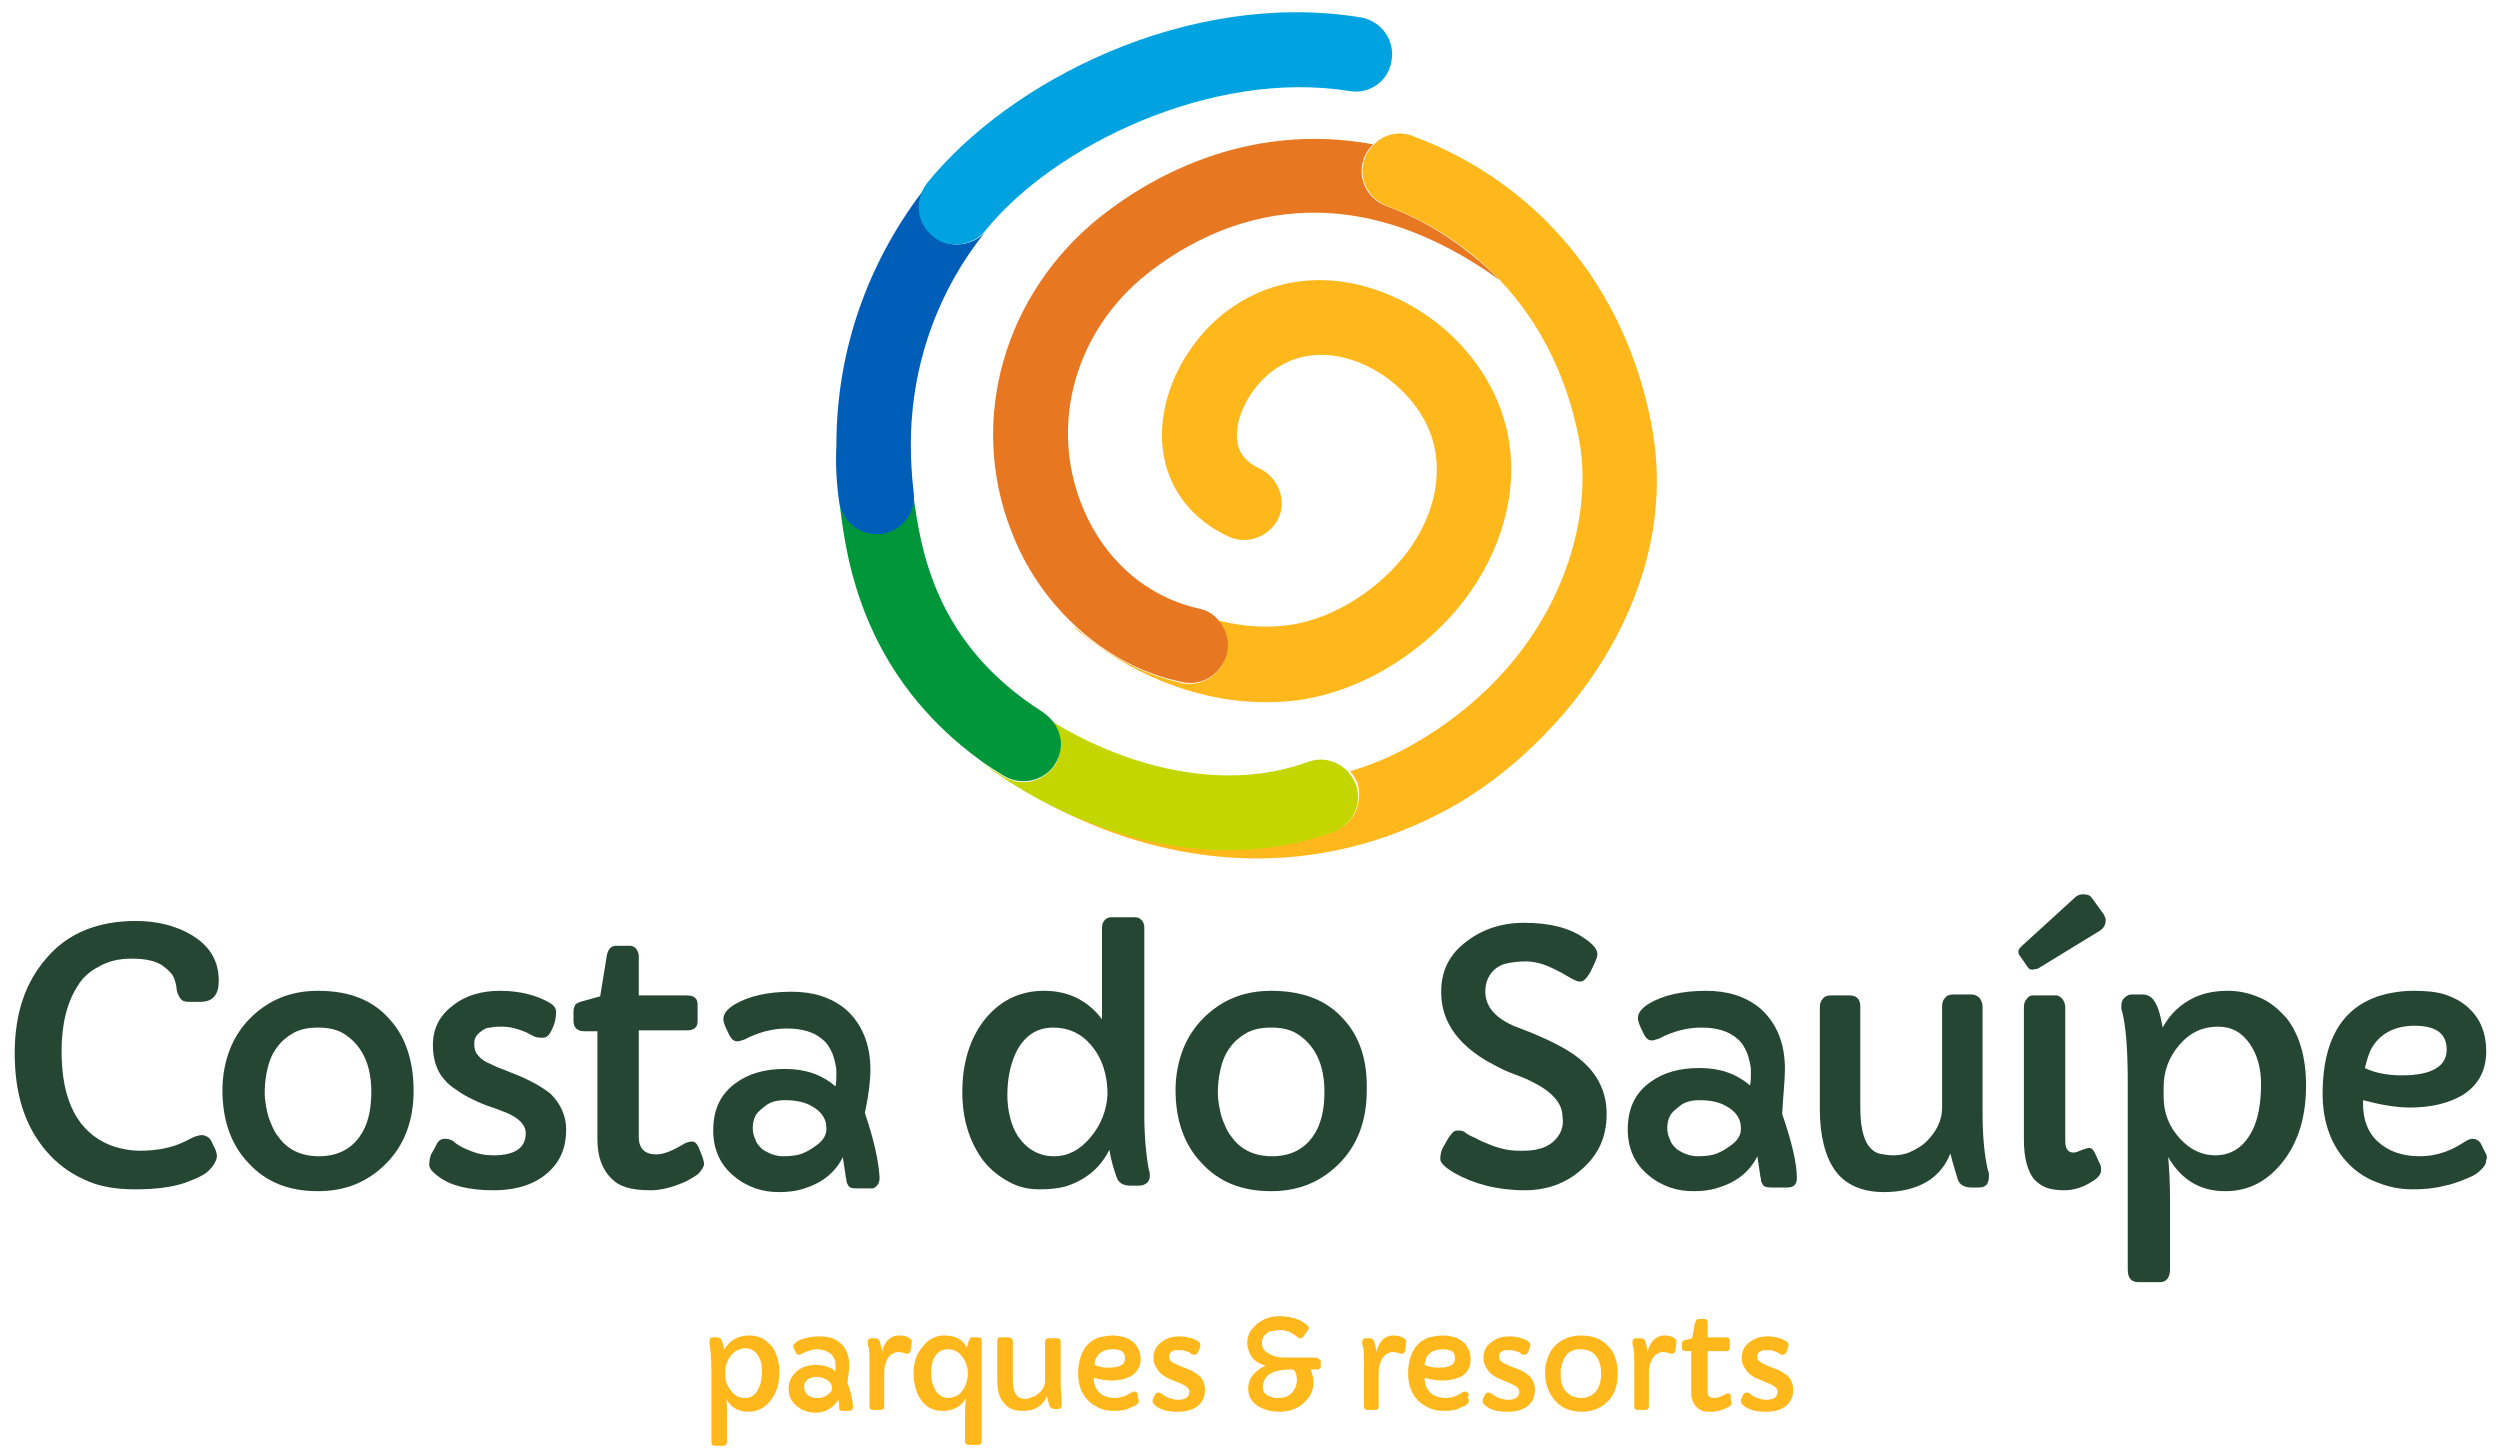 <?xml version="1.0" encoding="utf-8"?>
<!-- Generator: Adobe Illustrator 22.1.0, SVG Export Plug-In . SVG Version: 6.00 Build 0)  -->
<svg version="1.1" id="Camada_1" xmlns="http://www.w3.org/2000/svg" xmlns:xlink="http://www.w3.org/1999/xlink" x="0px" y="0px"
	 viewBox="0 0 272 158" style="enable-background:new 0 0 272 158;" xml:space="preserve">
<style type="text/css">
	.st0{fill:#FFB81C;}
	.st1{fill:#254632;}
	.st2{fill:#E87722;}
	.st3{fill:#C4D600;}
	.st4{fill:#009639;}
	.st5{fill:#005EB8;}
	.st6{fill:#00A3E0;}
</style>
<title>Group 75</title>
<desc>Created with Sketch.</desc>
<path class="st0" d="M82.9,145.6c-0.4-0.2-0.9-0.3-1.4-0.3s-1,0.1-1.4,0.3c-0.6,0.3-1,0.7-1.3,1.2c-0.1-0.4-0.2-0.8-0.3-1
	c-0.1-0.2-0.3-0.3-0.5-0.3h-0.4c-0.1,0-0.2,0-0.3,0.1c-0.1,0.1-0.1,0.2-0.1,0.3s0,0.2,0,0.3c0.1,0.6,0.2,1.6,0.2,2.9v7.7
	c0,0.4,0.1,0.5,0.4,0.5h0.9c0.3,0,0.4-0.2,0.4-0.5v-2.9c0-0.7,0-1.3-0.1-1.7c0.5,0.9,1.3,1.4,2.4,1.4c1,0,1.8-0.4,2.5-1.3
	c0.6-0.8,0.9-1.8,0.9-3c0-1.1-0.3-2.1-0.8-2.8C83.6,146.1,83.3,145.8,82.9,145.6 M82.5,151.1c-0.3,0.7-0.8,1-1.5,1
	c-0.5,0-1-0.2-1.4-0.7s-0.7-1.1-0.7-1.7v-0.4c0-0.7,0.2-1.2,0.6-1.8c0.4-0.5,1-0.8,1.6-0.8c0.5,0,1,0.2,1.3,0.7
	c0.3,0.4,0.5,1,0.5,1.6C82.9,150,82.8,150.6,82.5,151.1"/>
<path class="st0" d="M92.4,148.6c0-1.1-0.3-1.9-1-2.5c-0.6-0.5-1.3-0.7-2.2-0.7c-1,0-1.8,0.2-2.4,0.5c-0.3,0.2-0.5,0.4-0.5,0.6
	c0,0.1,0.1,0.3,0.2,0.5s0.2,0.4,0.4,0.4c0.1,0,0.2,0,0.3-0.1c0.6-0.3,1.2-0.5,1.7-0.5c0.6,0,1.1,0.2,1.5,0.5
	c0.2,0.2,0.3,0.4,0.4,0.6c0.1,0.2,0.1,0.5,0.1,0.7s0,0.4,0,0.6c-0.6-0.5-1.3-0.7-2.1-0.7c-0.8,0-1.5,0.2-2,0.6c-0.6,0.5-1,1.1-1,2
	c0,0.8,0.3,1.4,0.9,1.9c0.3,0.2,0.5,0.4,0.9,0.5c0.3,0.1,0.7,0.2,1,0.2s0.6,0,0.9-0.1c0.8-0.2,1.3-0.7,1.7-1.3
	c0.1,0.3,0.1,0.5,0.1,0.7c0,0.1,0,0.2,0,0.2c0,0.1,0,0.1,0.1,0.2c0,0.1,0.1,0.1,0.3,0.1h0.7c0.2,0,0.4-0.1,0.4-0.4
	c0-0.7-0.2-1.5-0.6-2.7C92.3,149.6,92.4,149,92.4,148.6 M90.1,151.7c-0.1,0.1-0.3,0.2-0.5,0.3s-0.5,0.1-0.8,0.1s-0.6-0.1-0.9-0.3
	c-0.1-0.1-0.2-0.2-0.3-0.4c-0.1-0.1-0.1-0.3-0.1-0.5s0-0.4,0.1-0.5s0.2-0.3,0.4-0.4c0.2-0.1,0.5-0.2,0.8-0.2c0.4,0,0.8,0.1,1.1,0.3
	c0.4,0.2,0.6,0.5,0.6,0.8C90.6,151.2,90.4,151.5,90.1,151.7"/>
<path class="st0" d="M97.8,145.3c-0.5,0-0.9,0.2-1.2,0.5c-0.2,0.2-0.3,0.4-0.4,0.6c-0.1,0.2-0.2,0.4-0.2,0.6c0,0.2,0,0.2,0,0.2l0,0
	c-0.1-0.6-0.2-1-0.3-1.3c-0.1-0.2-0.3-0.3-0.5-0.3h-0.4c-0.3,0-0.4,0.2-0.4,0.5c0,0.1,0,0.2,0.1,0.5s0.1,0.8,0.1,1.6v4.8
	c0,0.1,0,0.2,0.1,0.3s0.2,0.1,0.3,0.1h0.8c0.1,0,0.2,0,0.3-0.1c0.1-0.1,0.1-0.2,0.1-0.3v-3.7c0-0.5,0.1-1,0.4-1.5
	c0.1-0.2,0.3-0.4,0.5-0.5s0.4-0.2,0.5-0.2c0.2,0,0.4,0,0.7,0.1c0.1,0,0.3,0.1,0.4,0.1c0.2,0,0.3-0.1,0.4-0.4l0.1-0.9
	c0-0.1,0-0.2-0.1-0.3C98.7,145.4,98.4,145.3,97.8,145.3"/>
<path class="st0" d="M106.4,145.5H106c-0.1,0-0.2,0-0.3,0c-0.1,0-0.1,0.1-0.2,0.2l-0.1,0.2l-0.2,0.7c-0.3-0.5-0.6-0.8-1-1
	s-0.9-0.3-1.5-0.3c-0.9,0-1.7,0.4-2.3,1.2c-0.7,0.8-1,1.7-1,2.9s0.3,2.2,0.8,2.9c0.3,0.4,0.6,0.7,1,0.9s0.8,0.3,1.2,0.3
	c0.4,0,0.7,0,1-0.1c0.8-0.2,1.3-0.6,1.7-1.3c-0.1,0.8-0.1,1.4-0.1,1.8v2.9c0,0.1,0,0.2,0.1,0.3s0.2,0.1,0.3,0.1h1
	c0.1,0,0.2,0,0.3-0.1c0.1-0.1,0.1-0.2,0.1-0.3V146C106.9,145.7,106.7,145.5,106.4,145.5 M104.7,151.3c-0.2,0.3-0.4,0.5-0.7,0.6
	c-0.3,0.1-0.5,0.2-0.8,0.2c-0.6,0-1.1-0.3-1.4-0.8s-0.5-1.1-0.5-1.9c0-0.7,0.1-1.3,0.4-1.8s0.8-0.8,1.4-0.8s1.1,0.2,1.5,0.7
	s0.7,1.1,0.7,1.9C105.3,150.1,105.1,150.8,104.7,151.3"/>
<path class="st0" d="M115.4,150.3V146c0-0.1,0-0.2-0.1-0.3s-0.2-0.1-0.4-0.1h-0.7c-0.2,0-0.3,0-0.4,0.1s-0.1,0.2-0.1,0.3v4.2
	c0,0.5-0.2,1-0.7,1.4c-0.2,0.2-0.4,0.3-0.7,0.4c-0.2,0.1-0.5,0.2-0.7,0.2s-0.4,0-0.6-0.1c-0.5-0.2-0.8-0.8-0.8-1.9V146
	c0-0.3-0.2-0.5-0.5-0.5h-0.8c-0.1,0-0.3,0-0.3,0.1c-0.1,0.1-0.1,0.2-0.1,0.3v4.2c0,1.1,0.2,2,0.7,2.5c0.4,0.6,1.1,0.9,2,0.9
	c0.7,0,1.3-0.1,1.7-0.4c0.5-0.3,0.8-0.7,1-1.2c0.1,0.5,0.2,0.8,0.3,1.1c0.1,0.2,0.3,0.3,0.6,0.3h0.3c0.3,0,0.4-0.2,0.4-0.5
	c0-0.1,0-0.2,0-0.2C115.5,152.1,115.4,151.3,115.4,150.3"/>
<path class="st0" d="M123.8,151.7c-0.1-0.2-0.2-0.3-0.4-0.3c-0.1,0-0.2,0-0.3,0.1c-0.6,0.4-1.2,0.6-1.8,0.6c-0.7,0-1.3-0.2-1.7-0.6
	c-0.4-0.4-0.6-0.9-0.6-1.5v-0.1c0.7,0.2,1.4,0.3,1.9,0.3c0.9,0,1.6-0.2,2.2-0.5c0.6-0.4,1-1,1-1.8s-0.3-1.4-0.8-1.9
	c-0.3-0.2-0.6-0.4-0.9-0.5c-0.4-0.1-0.8-0.2-1.3-0.2s-1,0.1-1.5,0.2c-1.5,0.5-2.3,1.9-2.3,4c0,1.2,0.4,2.2,1.1,2.9
	c0.3,0.3,0.8,0.6,1.2,0.8c0.5,0.2,0.9,0.3,1.4,0.3s0.9,0,1.3-0.1c0.2,0,0.4-0.1,0.6-0.2c0.2-0.1,0.4-0.2,0.5-0.2
	c0.2-0.1,0.3-0.2,0.4-0.3s0.1-0.2,0.1-0.3s0-0.2-0.1-0.3L123.8,151.7z M119.3,147.7c0.3-0.6,0.9-0.9,1.8-0.9s1.3,0.3,1.3,1
	s-0.6,1-1.8,1c-0.6,0-1.1-0.1-1.5-0.3C119.1,148.2,119.1,148,119.3,147.7"/>
<path class="st0" d="M129.1,148.9l-0.8-0.3c-0.2-0.1-0.4-0.2-0.6-0.3s-0.3-0.2-0.4-0.3s-0.1-0.3-0.1-0.5s0.1-0.4,0.4-0.5
	c0.1-0.1,0.2-0.1,0.3-0.1s0.3,0,0.5,0s0.4,0,0.6,0.1c0.1,0,0.2,0.1,0.3,0.1s0.2,0.1,0.3,0.2c0.1,0.1,0.3,0.1,0.4,0.1
	c0.1,0,0.3-0.1,0.4-0.4c0.1-0.2,0.2-0.5,0.2-0.7c0-0.1-0.1-0.3-0.3-0.4c-0.5-0.3-1.2-0.5-2-0.5s-1.4,0.2-1.9,0.6
	c-0.6,0.4-0.9,1-0.9,1.7c0,0.6,0.2,1,0.5,1.4c0.1,0.2,0.3,0.3,0.5,0.5c0.2,0.1,0.4,0.3,0.7,0.4c0.2,0.1,0.5,0.2,0.7,0.3
	c0.3,0.1,0.5,0.2,0.7,0.3c0.5,0.2,0.8,0.5,0.8,0.8c0,0.6-0.4,0.9-1.3,0.9c-0.3,0-0.6-0.1-0.9-0.2c-0.3-0.1-0.5-0.2-0.7-0.4
	c-0.2-0.1-0.3-0.2-0.5-0.2c-0.1,0-0.3,0.1-0.3,0.2c-0.1,0.2-0.2,0.3-0.2,0.4c-0.1,0.1-0.1,0.3-0.1,0.4c0,0.1,0.1,0.3,0.4,0.5
	c0.5,0.4,1.3,0.6,2.3,0.6c1,0,1.7-0.2,2.3-0.7c0.5-0.5,0.7-1,0.7-1.7c0-0.6-0.2-1.1-0.6-1.5C130.1,149.4,129.7,149.1,129.1,148.9"/>
<path class="st0" d="M143,147.7h-3.3c-0.6,0-1.1-0.1-1.6-0.4c-0.6-0.3-0.8-0.7-0.8-1.2s0.2-0.8,0.6-1.1c0.2-0.1,0.3-0.2,0.6-0.2
	c0.2,0,0.5-0.1,0.8-0.1s0.6,0.1,1,0.2c0.2,0.1,0.3,0.2,0.5,0.3c0.1,0.1,0.3,0.2,0.4,0.3c0.1,0.1,0.2,0.1,0.3,0.1s0.3-0.1,0.4-0.3
	l0.4-0.6c0-0.1,0.1-0.1,0.1-0.2c0-0.1-0.1-0.3-0.3-0.4c-0.7-0.6-1.7-0.9-3-0.9c-0.9,0-1.6,0.3-2.3,0.8c-0.3,0.3-0.6,0.6-0.8,0.9
	c-0.2,0.4-0.3,0.8-0.3,1.2s0.1,0.7,0.2,1c0.3,0.8,0.9,1.2,1.8,1.5c-0.3,0.1-0.5,0.2-0.7,0.4c-0.8,0.5-1.2,1.2-1.2,2.1
	c0,0.8,0.4,1.5,1.1,1.9c0.7,0.4,1.4,0.6,2.3,0.6c1,0,1.9-0.3,2.6-0.9c0.3-0.3,0.6-0.6,0.8-1s0.3-0.8,0.3-1.3s-0.1-0.9-0.3-1.4h0.7
	c0.1,0,0.2,0,0.3-0.1s0.1-0.1,0.1-0.2V148C143.4,147.8,143.3,147.7,143,147.7 M140.5,151.6c-0.2,0.2-0.4,0.3-0.7,0.4
	c-0.3,0.1-0.6,0.1-0.9,0.1s-0.7-0.1-1-0.3c-0.2-0.1-0.3-0.2-0.4-0.4c-0.1-0.1-0.1-0.3-0.1-0.6c0-0.2,0.1-0.5,0.2-0.7
	c0.4-0.8,1.4-1.1,2.9-1.1h0.1h0.1l0.1,0.1c0.2,0.2,0.3,0.6,0.3,1C141.1,150.7,140.9,151.2,140.5,151.6"/>
<path class="st0" d="M151.6,145.3c-0.5,0-0.9,0.2-1.2,0.5c-0.2,0.2-0.3,0.4-0.4,0.6c-0.1,0.2-0.2,0.4-0.2,0.6c0,0.2,0,0.2,0,0.2l0,0
	c-0.1-0.6-0.2-1-0.3-1.3c-0.1-0.2-0.3-0.3-0.5-0.3h-0.4c-0.3,0-0.4,0.2-0.4,0.5c0,0.1,0,0.2,0.1,0.5s0.1,0.8,0.1,1.6v4.8
	c0,0.1,0,0.2,0.1,0.3s0.2,0.1,0.3,0.1h0.8c0.1,0,0.2,0,0.3-0.1s0.1-0.2,0.1-0.3v-3.7c0-0.5,0.1-1,0.4-1.5c0.1-0.2,0.3-0.4,0.5-0.5
	s0.4-0.2,0.5-0.2c0.2,0,0.4,0,0.7,0.1c0.1,0,0.3,0.1,0.4,0.1c0.2,0,0.3-0.1,0.4-0.4l0.1-0.9c0-0.1,0-0.2-0.1-0.3
	C152.5,145.4,152.1,145.3,151.6,145.3"/>
<path class="st0" d="M159.8,151.7c-0.1-0.2-0.2-0.3-0.4-0.3c-0.1,0-0.2,0-0.3,0.1c-0.6,0.4-1.2,0.6-1.8,0.6c-0.7,0-1.3-0.2-1.7-0.6
	c-0.4-0.4-0.6-0.9-0.6-1.5v-0.1c0.7,0.2,1.4,0.3,1.9,0.3c0.9,0,1.6-0.2,2.2-0.5c0.6-0.4,0.9-1,0.9-1.8s-0.3-1.4-0.8-1.9
	c-0.3-0.2-0.6-0.4-0.9-0.5c-0.4-0.1-0.8-0.2-1.3-0.2s-1,0.1-1.5,0.2c-1.5,0.5-2.3,1.9-2.3,4c0,1.2,0.4,2.2,1.1,2.9
	c0.3,0.3,0.8,0.6,1.2,0.8c0.5,0.2,0.9,0.3,1.4,0.3s0.9,0,1.3-0.1c0.2,0,0.4-0.1,0.6-0.2c0.2-0.1,0.4-0.2,0.5-0.2
	c0.2-0.1,0.3-0.2,0.4-0.3c0.1-0.1,0.1-0.2,0.1-0.3s0-0.2-0.1-0.3L159.8,151.7z M155.2,147.7c0.3-0.6,0.9-0.9,1.8-0.9
	c0.9,0,1.3,0.3,1.3,1s-0.6,1-1.8,1c-0.6,0-1.1-0.1-1.5-0.3C155,148.2,155.1,148,155.2,147.7"/>
<path class="st0" d="M165,148.9l-0.8-0.3c-0.2-0.1-0.4-0.2-0.6-0.3c-0.2-0.1-0.3-0.2-0.4-0.3c-0.1-0.1-0.1-0.3-0.1-0.5
	s0.1-0.4,0.4-0.5c0.1-0.1,0.2-0.1,0.3-0.1s0.3,0,0.5,0s0.4,0,0.6,0.1c0.1,0,0.2,0.1,0.3,0.1s0.2,0.1,0.3,0.2
	c0.1,0.1,0.3,0.1,0.4,0.1c0.1,0,0.3-0.1,0.4-0.4c0.1-0.2,0.2-0.5,0.2-0.7c0-0.1-0.1-0.3-0.3-0.4c-0.5-0.3-1.2-0.5-2-0.5
	s-1.4,0.2-1.9,0.6c-0.6,0.4-0.9,1-0.9,1.7c0,0.6,0.2,1,0.5,1.4c0.1,0.2,0.3,0.3,0.5,0.5c0.2,0.1,0.4,0.3,0.7,0.4
	c0.2,0.1,0.5,0.2,0.7,0.3c0.3,0.1,0.5,0.2,0.7,0.3c0.5,0.2,0.8,0.5,0.8,0.8c0,0.6-0.4,0.9-1.3,0.9c-0.3,0-0.6-0.1-0.9-0.2
	c-0.3-0.1-0.5-0.2-0.7-0.4c-0.2-0.1-0.3-0.2-0.5-0.2c-0.1,0-0.3,0.1-0.3,0.2c-0.1,0.2-0.2,0.3-0.2,0.4c-0.1,0.1-0.1,0.3-0.1,0.4
	c0,0.1,0.1,0.3,0.4,0.5c0.5,0.4,1.3,0.6,2.3,0.6s1.7-0.2,2.3-0.7c0.5-0.5,0.7-1,0.7-1.7c0-0.6-0.2-1.1-0.6-1.5
	C166,149.4,165.6,149.1,165,148.9"/>
<path class="st0" d="M172,145.3c-1.1,0-2.1,0.4-2.8,1.1c-0.4,0.4-0.6,0.8-0.8,1.3s-0.3,1.1-0.3,1.7c0,1.2,0.4,2.2,1.1,3
	c0.7,0.8,1.7,1.2,2.9,1.2c1.1,0,2.1-0.4,2.8-1.1c0.8-0.8,1.1-1.8,1.1-3c0-1.3-0.3-2.3-1-3C174.3,145.7,173.3,145.3,172,145.3
	 M173.7,151.3c-0.4,0.5-0.9,0.8-1.7,0.8c-0.7,0-1.3-0.3-1.7-0.8c-0.2-0.2-0.3-0.5-0.4-0.8c-0.1-0.3-0.1-0.6-0.1-1c0-0.3,0-0.7,0.1-1
	s0.2-0.6,0.4-0.9c0.2-0.3,0.4-0.5,0.7-0.6c0.3-0.2,0.6-0.2,1-0.2s0.7,0.1,1,0.2c0.8,0.4,1.2,1.3,1.2,2.4
	C174.2,150.3,174,150.9,173.7,151.3"/>
<path class="st0" d="M181.1,145.3c-0.5,0-0.9,0.2-1.2,0.5c-0.2,0.2-0.3,0.4-0.4,0.6c-0.1,0.2-0.2,0.4-0.2,0.6c0,0.2,0,0.2,0,0.2l0,0
	c-0.1-0.6-0.2-1-0.3-1.3c-0.1-0.2-0.3-0.3-0.5-0.3H178c-0.3,0-0.4,0.2-0.4,0.5c0,0.1,0,0.2,0.1,0.5s0.1,0.8,0.1,1.6v4.8
	c0,0.1,0,0.2,0.1,0.3s0.2,0.1,0.3,0.1h0.8c0.1,0,0.2,0,0.3-0.1s0.1-0.2,0.1-0.3v-3.7c0-0.5,0.1-1,0.4-1.5c0.1-0.2,0.3-0.4,0.5-0.5
	s0.4-0.2,0.5-0.2c0.2,0,0.4,0,0.7,0.1c0.1,0,0.3,0.1,0.4,0.1c0.2,0,0.3-0.1,0.4-0.4l0.1-0.9c0-0.1,0-0.2-0.1-0.3
	C182,145.4,181.6,145.3,181.1,145.3"/>
<path class="st0" d="M188.3,151.8c-0.1-0.2-0.2-0.2-0.3-0.2s-0.2,0-0.3,0.1c-0.5,0.3-0.9,0.4-1.2,0.4c-0.5,0-0.7-0.2-0.7-0.7V147h2
	c0.3,0,0.4-0.1,0.4-0.4v-0.7c0-0.3-0.1-0.4-0.4-0.4h-2v-1.6c0-0.1,0-0.2-0.1-0.3s-0.2-0.1-0.3-0.1h-0.6c-0.2,0-0.3,0.2-0.4,0.5
	l-0.3,1.6l-0.7,0.2c-0.2,0-0.3,0.1-0.3,0.1c-0.1,0.1-0.1,0.1-0.1,0.3v0.4c0,0.3,0.1,0.4,0.4,0.4h0.6v4.5c0,0.7,0.2,1.2,0.6,1.6
	c0.2,0.2,0.4,0.3,0.6,0.4c0.2,0.1,0.6,0.1,1,0.1s0.9-0.1,1.4-0.3c0.2-0.1,0.4-0.2,0.6-0.3c0.1-0.1,0.2-0.2,0.2-0.3s0-0.2-0.1-0.4
	L188.3,151.8z"/>
<path class="st0" d="M193.1,148.9l-0.8-0.3c-0.2-0.1-0.4-0.2-0.6-0.3c-0.2-0.1-0.3-0.2-0.4-0.3c-0.1-0.1-0.1-0.3-0.1-0.5
	s0.1-0.4,0.4-0.5c0.1-0.1,0.2-0.1,0.3-0.1s0.3,0,0.5,0s0.4,0,0.6,0.1c0.1,0,0.2,0.1,0.3,0.1s0.2,0.1,0.3,0.2
	c0.1,0.1,0.3,0.1,0.4,0.1c0.1,0,0.3-0.1,0.4-0.4c0.1-0.2,0.2-0.5,0.2-0.7c0-0.1-0.1-0.3-0.3-0.4c-0.5-0.3-1.2-0.5-2-0.5
	s-1.4,0.2-1.9,0.6c-0.6,0.4-0.9,1-0.9,1.7c0,0.6,0.2,1,0.5,1.4c0.1,0.2,0.3,0.3,0.5,0.5c0.2,0.1,0.4,0.3,0.7,0.4
	c0.2,0.1,0.5,0.2,0.7,0.3c0.3,0.1,0.5,0.2,0.7,0.3c0.5,0.2,0.8,0.5,0.8,0.8c0,0.6-0.4,0.9-1.3,0.9c-0.3,0-0.6-0.1-0.9-0.2
	c-0.3-0.1-0.5-0.2-0.7-0.4c-0.2-0.1-0.3-0.2-0.5-0.2c-0.1,0-0.3,0.1-0.3,0.2c-0.1,0.2-0.2,0.3-0.2,0.4c-0.1,0.1-0.1,0.3-0.1,0.4
	c0,0.1,0.1,0.3,0.4,0.5c0.5,0.4,1.3,0.6,2.3,0.6s1.7-0.2,2.3-0.7c0.5-0.5,0.7-1,0.7-1.7c0-0.6-0.2-1.1-0.6-1.5
	C194.1,149.4,193.7,149.1,193.1,148.9"/>
<path class="st1" d="M10.7,105.2c1-0.6,2.2-0.9,3.6-0.9s2.5,0.2,3.3,0.7c0.4,0.3,0.8,0.6,1.1,1c0.3,0.4,0.4,0.9,0.5,1.4
	c0,0.5,0.2,0.9,0.4,1.2c0.2,0.3,0.5,0.4,0.9,0.4h1.3c1.4,0,2-0.8,2-2.3c0-2.2-1-3.8-3-5c-1.7-1-3.8-1.5-6-1.5c-4.1,0-7.4,1.3-9.7,4
	c-2.3,2.6-3.5,6-3.5,10.4s1.1,7.9,3.4,10.6c1.1,1.3,2.5,2.4,4.1,3.1c1.6,0.8,3.5,1.1,5.6,1.1s3.9-0.2,5.4-0.7c0.8-0.3,1.6-0.6,2.2-1
	c0.3-0.2,0.6-0.5,0.9-0.9c0.2-0.3,0.4-0.7,0.4-1s-0.1-0.7-0.4-1.2c-0.2-0.5-0.4-0.8-0.6-0.9s-0.4-0.2-0.6-0.2
	c-0.3,0-0.6,0.1-0.9,0.2l-1,0.5c-1.4,0.7-3.1,1-4.9,1c-1,0-2.1-0.2-3.2-0.6c-3.5-1.4-5.3-4.8-5.3-10.2c0-3,0.6-5.4,1.8-7.2
	C8.9,106.5,9.7,105.7,10.7,105.2"/>
<path class="st1" d="M34.6,107.8c-3,0-5.4,1-7.4,3c-0.9,0.9-1.7,2.1-2.2,3.4s-0.8,2.8-0.8,4.4c0,3.2,0.9,5.9,2.8,7.9
	c1.9,2.1,4.4,3.1,7.6,3.1c3,0,5.4-1,7.4-3s3-4.7,3-7.9c0-3.3-0.9-6-2.7-7.9C40.5,108.8,38,107.8,34.6,107.8 M39.1,123.7
	c-1,1.4-2.5,2.1-4.4,2.1s-3.4-0.7-4.4-2.1c-0.5-0.6-0.8-1.4-1.1-2.2c-0.2-0.8-0.4-1.7-0.4-2.6s0.1-1.8,0.3-2.6
	c0.2-0.9,0.5-1.6,1-2.3c0.5-0.7,1.1-1.2,1.8-1.6s1.6-0.6,2.7-0.6s2,0.2,2.7,0.6c2,1.2,3.1,3.3,3.1,6.4
	C40.4,120.8,40,122.5,39.1,123.7"/>
<path class="st1" d="M56.6,117.1l-2-0.8c-0.6-0.2-1.1-0.5-1.6-0.7c-0.4-0.2-0.8-0.5-1-0.8c-0.3-0.3-0.4-0.7-0.4-1.3
	c0-0.6,0.3-1,0.9-1.4c0.3-0.2,0.5-0.3,0.9-0.3c0.3-0.1,0.7-0.1,1.3-0.1c0.5,0,1.1,0.1,1.7,0.3c0.3,0.1,0.6,0.2,0.8,0.3
	c0.3,0.1,0.5,0.3,0.8,0.4c0.3,0.2,0.7,0.2,1.1,0.2c0.4,0,0.7-0.3,1-1c0.3-0.6,0.4-1.2,0.4-1.8c0-0.4-0.2-0.7-0.7-1
	c-1.4-0.8-3.2-1.3-5.4-1.3c-2,0-3.7,0.5-5,1.5c-1.5,1.1-2.3,2.5-2.3,4.4c0,1.5,0.4,2.8,1.2,3.7c0.4,0.5,0.9,0.9,1.4,1.2
	c0.5,0.4,1.1,0.7,1.7,1c0.6,0.3,1.3,0.6,1.9,0.8c0.7,0.2,1.3,0.5,1.9,0.7c1.3,0.6,2,1.3,2,2.2c0,1.6-1.2,2.4-3.5,2.4
	c-0.8,0-1.5-0.1-2.3-0.4s-1.4-0.6-1.8-0.9c-0.4-0.4-0.8-0.5-1.2-0.5s-0.7,0.2-0.9,0.6s-0.4,0.8-0.6,1.1c-0.1,0.3-0.2,0.7-0.2,1.1
	s0.3,0.8,1,1.3c1.3,1,3.3,1.5,6,1.5c2.6,0,4.6-0.7,6-2c1.3-1.2,1.9-2.7,1.9-4.6c0-1.5-0.6-2.8-1.7-3.9
	C59.3,118.5,58.2,117.8,56.6,117.1"/>
<path class="st1" d="M76.6,126.7c0-0.3-0.1-0.6-0.2-0.9l-0.4-1c-0.2-0.4-0.4-0.6-0.7-0.6c-0.3,0-0.6,0.1-0.8,0.2
	c-1.3,0.8-2.3,1.2-3.1,1.2c-1.2,0-1.9-0.6-1.9-1.9v-11.6h5.2c0.8,0,1.2-0.3,1.2-1v-1.8c0-0.7-0.4-1-1.2-1h-5.2v-4.2
	c0-0.4-0.1-0.6-0.3-0.9c-0.2-0.2-0.4-0.3-0.7-0.3H67c-0.5,0-0.9,0.4-1,1.2l-0.7,4.3l-1.8,0.5c-0.4,0.1-0.7,0.2-0.9,0.4
	c-0.1,0.2-0.2,0.4-0.2,0.7v1.1c0,0.7,0.4,1.1,1.2,1.1H65V124c0,1.8,0.5,3.2,1.5,4.2c0.5,0.5,1,0.8,1.7,1s1.5,0.3,2.6,0.3
	s2.3-0.3,3.7-0.9c0.6-0.3,1.1-0.6,1.5-0.9C76.4,127.2,76.6,126.9,76.6,126.7"/>
<path class="st1" d="M95.7,128.1c-0.1-1.7-0.6-4.1-1.6-7c0.4-1.9,0.6-3.5,0.6-4.7c0-2.8-0.9-5-2.7-6.6c-1.6-1.3-3.5-1.9-5.9-1.9
	c-2.6,0-4.7,0.5-6.2,1.4c-0.8,0.5-1.2,1-1.2,1.6c0,0.3,0.2,0.8,0.5,1.4c0.3,0.7,0.6,1,1,1c0.2,0,0.5-0.1,0.8-0.2
	c1.5-0.8,3.1-1.2,4.6-1.2c1.7,0,3,0.4,3.9,1.2c0.5,0.4,0.8,0.9,1.1,1.6c0.2,0.6,0.4,1.3,0.4,1.9s0,1.2-0.1,1.6
	c-1.5-1.3-3.3-1.9-5.5-1.9s-3.9,0.5-5.3,1.5c-1.7,1.2-2.5,2.9-2.5,5.2c0,2.1,0.8,3.8,2.3,5c0.7,0.6,1.5,1,2.3,1.3
	c0.9,0.3,1.7,0.4,2.6,0.4s1.7-0.1,2.4-0.3c2.1-0.6,3.6-1.7,4.5-3.5c0.1,0.7,0.2,1.4,0.3,2c0,0.2,0.1,0.4,0.1,0.6
	c0,0.2,0.1,0.3,0.2,0.5s0.4,0.3,0.9,0.3H95C95.4,129.1,95.7,128.8,95.7,128.1 M88.7,124.7c-0.4,0.3-0.9,0.6-1.4,0.8
	c-0.5,0.2-1.2,0.3-2.1,0.3c-0.8,0-1.6-0.3-2.3-0.8c-0.3-0.3-0.6-0.6-0.7-1c-0.2-0.4-0.3-0.8-0.3-1.3s0.1-0.9,0.3-1.3
	c0.2-0.4,0.6-0.7,1.1-1.1s1.2-0.6,2.1-0.6c1.2,0,2.2,0.2,3,0.7c0.9,0.5,1.5,1.3,1.5,2.2C90,123.4,89.6,124.1,88.7,124.7"/>
<path class="st1" d="M124.5,121.2v-20.3c0-0.3-0.1-0.6-0.3-0.8c-0.2-0.2-0.4-0.3-0.7-0.3h-2.6c-0.3,0-0.5,0.1-0.7,0.3
	c-0.2,0.2-0.3,0.5-0.3,0.8v10c-1.5-2-3.6-3.1-6.3-3.1c-2.7,0-4.9,1.1-6.6,3.3c-1.5,2-2.3,4.6-2.3,7.7c0,3,0.8,5.5,2.3,7.5
	c0.8,1,1.7,1.7,2.8,2.3c1.1,0.6,2.2,0.8,3.3,0.8c1.1,0,2-0.1,2.8-0.3c2.2-0.7,3.8-2,4.8-4c0.2,1.2,0.5,2.2,0.8,3
	c0.2,0.6,0.7,0.9,1.5,0.9h0.9c0.4,0,0.6-0.1,0.9-0.3c0.2-0.2,0.3-0.5,0.3-0.7c0-0.3,0-0.5-0.1-0.7
	C124.7,125.7,124.5,123.7,124.5,121.2 M118.6,123.8c-1.1,1.3-2.4,2-3.9,2c-1.6,0-2.9-0.7-3.9-2.1c-0.4-0.6-0.7-1.3-0.9-2.1
	c-0.2-0.8-0.3-1.6-0.3-2.5c0-1.9,0.4-3.6,1.1-4.9c0.9-1.6,2.2-2.4,3.9-2.4c1.6,0,3,0.6,4.1,1.9c1.2,1.4,1.8,3.2,1.8,5.4
	C120.4,120.8,119.8,122.4,118.6,123.8"/>
<path class="st1" d="M146.1,110.8c-1.8-2-4.4-3-7.8-3c-3,0-5.4,1-7.4,3c-0.9,0.9-1.7,2.1-2.2,3.4s-0.8,2.8-0.8,4.4
	c0,3.2,0.9,5.9,2.8,7.9c1.9,2.1,4.4,3.1,7.6,3.1c3,0,5.4-1,7.4-3s3-4.7,3-7.9C148.8,115.3,147.9,112.7,146.1,110.8 M142.8,123.7
	c-1,1.4-2.5,2.1-4.4,2.1s-3.4-0.7-4.4-2.1c-0.5-0.6-0.8-1.4-1.1-2.2c-0.2-0.8-0.4-1.7-0.4-2.6s0.1-1.8,0.3-2.6
	c0.2-0.9,0.5-1.6,1-2.3c0.5-0.7,1.1-1.2,1.8-1.6s1.6-0.6,2.7-0.6c1.1,0,2,0.2,2.7,0.6c2,1.2,3.1,3.3,3.1,6.4
	C144.1,120.8,143.7,122.5,142.8,123.7"/>
<path class="st1" d="M168.9,124.3c-0.4,0.3-0.9,0.6-1.5,0.7c-0.6,0.2-1.3,0.2-2.2,0.2s-2-0.2-3.2-0.7c-0.5-0.2-1-0.4-1.5-0.7
	c-0.5-0.2-0.9-0.4-1.1-0.6c-0.3-0.2-0.5-0.2-0.8-0.2s-0.5,0.1-0.7,0.4c-0.1,0.1-0.4,0.5-0.7,1.1c-0.4,0.6-0.5,1.1-0.5,1.6
	c0,0.4,0.5,0.9,1.5,1.5c2.1,1.2,4.7,1.9,7.7,1.9c2.3,0,4.4-0.7,6.1-2.2c1.9-1.6,2.8-3.6,2.8-6.1c0-2.3-0.9-4.2-2.6-5.7
	c-1.2-1.1-3.1-2.1-5.5-3.1l-1.8-0.7c-2.2-0.9-3.3-2.2-3.3-3.8c0-1.1,0.4-1.9,1.1-2.5c0.4-0.3,0.8-0.5,1.3-0.6s1.2-0.2,2-0.2
	s1.7,0.2,2.6,0.6c0.9,0.4,1.6,0.8,2.1,1.1c0.5,0.3,0.9,0.5,1.2,0.5c0.2,0,0.4-0.1,0.6-0.3c0.2-0.2,0.5-0.6,0.8-1.3
	c0.3-0.6,0.5-1.1,0.5-1.4c0-0.5-0.5-1.1-1.4-1.7c-1.7-1.2-3.9-1.7-6.6-1.7c-2.4,0-4.5,0.7-6.2,2c-1.9,1.4-2.8,3.2-2.8,5.5
	c0,2.2,0.8,4,2.4,5.6c0.7,0.7,1.5,1.3,2.5,1.9c0.9,0.5,1.8,1,2.6,1.3s1.6,0.6,2.2,0.9c2.3,1.1,3.5,2.4,3.5,3.9
	C170.2,122.7,169.7,123.6,168.9,124.3"/>
<path class="st1" d="M194.2,116.3c0-2.8-0.9-5-2.7-6.6c-1.6-1.3-3.5-1.9-5.9-1.9c-2.6,0-4.7,0.5-6.2,1.4c-0.8,0.5-1.2,1-1.2,1.6
	c0,0.3,0.2,0.8,0.5,1.4c0.3,0.7,0.6,1,1,1c0.2,0,0.5-0.1,0.8-0.2c1.5-0.8,3.1-1.2,4.6-1.2c1.7,0,3,0.4,3.9,1.2
	c0.5,0.4,0.8,0.9,1.1,1.6c0.2,0.6,0.4,1.3,0.4,1.9s0,1.2-0.1,1.6c-1.5-1.3-3.3-1.9-5.5-1.9s-3.9,0.5-5.3,1.5
	c-1.7,1.2-2.5,2.9-2.5,5.2c0,2.1,0.8,3.8,2.3,5c0.7,0.6,1.5,1,2.3,1.3c0.9,0.3,1.7,0.4,2.6,0.4c0.9,0,1.7-0.1,2.4-0.3
	c2.1-0.6,3.6-1.7,4.5-3.5c0.1,0.7,0.2,1.4,0.3,2c0,0.2,0.1,0.4,0.1,0.6c0,0.2,0.1,0.3,0.2,0.5c0.1,0.2,0.4,0.3,0.9,0.3h1.8
	c0.6,0,1-0.3,1-1c0-1.7-0.6-4.1-1.6-7C194,119.2,194.2,117.6,194.2,116.3 M188.2,124.7c-0.4,0.3-0.9,0.6-1.4,0.8
	c-0.5,0.2-1.2,0.3-2.1,0.3c-0.8,0-1.6-0.3-2.3-0.8c-0.3-0.3-0.6-0.6-0.7-1c-0.2-0.4-0.3-0.8-0.3-1.3s0.1-0.9,0.3-1.3
	s0.6-0.7,1.1-1.1s1.2-0.6,2.1-0.6c1.2,0,2.2,0.2,3,0.7c0.9,0.5,1.5,1.3,1.5,2.2C189.5,123.4,189.1,124.1,188.2,124.7"/>
<path class="st1" d="M215.7,121v-11.5c0-0.3-0.1-0.6-0.3-0.9c-0.2-0.2-0.5-0.4-0.9-0.4h-1.9c-0.5,0-0.8,0.1-1,0.4
	c-0.2,0.2-0.3,0.5-0.3,0.9v11c0,1.4-0.6,2.6-1.7,3.7c-0.5,0.5-1.1,0.8-1.7,1.1c-0.6,0.3-1.3,0.4-1.9,0.4c-0.6,0-1.1-0.1-1.6-0.2
	c-1.4-0.5-2-2.2-2-5.1v-10.9c0-0.8-0.4-1.2-1.2-1.2h-2c-0.4,0-0.7,0.1-0.9,0.4c-0.2,0.2-0.3,0.5-0.3,0.9v11.1c0,2.9,0.6,5.2,1.7,6.7
	c1.1,1.5,2.9,2.3,5.3,2.3c1.8,0,3.4-0.4,4.6-1.1c1.2-0.7,2.1-1.8,2.6-3.1c0.3,1.2,0.6,2.1,0.8,2.8c0.2,0.6,0.7,0.9,1.5,0.9h0.8
	c0.8,0,1.1-0.4,1.1-1.3c0-0.2,0-0.4-0.1-0.5C215.9,125.7,215.7,123.6,215.7,121"/>
<path class="st1" d="M227.9,125.4c-0.2-0.4-0.4-0.5-0.6-0.5c-0.2,0-0.5,0.1-1,0.3c-0.2,0.1-0.5,0.2-0.7,0.2c-0.6,0-0.9-0.4-0.9-1.3
	v-14.5c0-0.3-0.1-0.6-0.3-0.9c-0.2-0.2-0.4-0.4-0.7-0.4h-2.5c-0.3,0-0.5,0.1-0.7,0.4c-0.2,0.2-0.3,0.5-0.3,0.9V124
	c0,2,0.4,3.4,1.1,4.3c0.4,0.4,0.8,0.7,1.3,0.9s1.2,0.3,2,0.3s1.7-0.2,2.6-0.7c0.9-0.5,1.4-0.9,1.4-1.5c0-0.2,0-0.4-0.1-0.6
	L227.9,125.4z"/>
<path class="st1" d="M227.6,97.7c-0.2-0.3-0.5-0.4-1-0.4c-0.3,0-0.6,0.1-0.9,0.4l-5.7,5.2c-0.2,0.2-0.4,0.4-0.4,0.6s0,0.3,0.1,0.4
	l0.9,1.3c0.1,0.2,0.3,0.3,0.5,0.3s0.4-0.1,0.6-0.1l6.7-4.1c0.5-0.3,0.7-0.7,0.7-1.2c0-0.2-0.1-0.4-0.2-0.6L227.6,97.7z"/>
<path class="st1" d="M246,108.6c-1.1-0.5-2.3-0.8-3.6-0.8s-2.5,0.2-3.6,0.7c-1.5,0.7-2.7,1.8-3.5,3.3c-0.2-1.1-0.4-2-0.8-2.7
	c-0.3-0.6-0.8-0.9-1.4-0.9H232c-0.4,0-0.6,0.1-0.9,0.4c-0.2,0.2-0.3,0.5-0.3,0.8s0,0.5,0.1,0.7c0.4,1.6,0.6,4.1,0.6,7.6v20.4
	c0,1,0.4,1.4,1.2,1.4h2.3c0.7,0,1.1-0.5,1.1-1.4v-7.6c0-1.8-0.1-3.4-0.2-4.6c1.4,2.4,3.4,3.7,6.2,3.7c2.7,0,4.8-1.2,6.5-3.5
	c1.6-2.2,2.3-4.9,2.3-8c0-3-0.7-5.5-2.1-7.3C247.9,109.8,247.1,109.1,246,108.6 M245,123.1c-0.9,1.7-2.2,2.6-4,2.6
	c-1.4,0-2.7-0.6-3.8-1.8c-1.2-1.3-1.8-2.8-1.8-4.6v-1c0-1.8,0.6-3.3,1.7-4.6c1.2-1.4,2.6-2,4.2-2c1.5,0,2.6,0.6,3.5,1.9
	c0.8,1.2,1.2,2.6,1.2,4.3C246,120,245.7,121.8,245,123.1"/>
<path class="st1" d="M270.5,125.6l-0.5-1c-0.2-0.5-0.6-0.7-1-0.7c-0.2,0-0.5,0.1-0.8,0.3c-1.5,1-3.1,1.6-4.9,1.6
	c-1.9,0-3.4-0.5-4.6-1.6c-1.1-1-1.6-2.4-1.6-4.1v-0.4c1.9,0.5,3.6,0.8,5.1,0.8c2.4,0,4.3-0.5,5.8-1.4c1.7-1.1,2.5-2.7,2.5-4.7
	c0-2.1-0.7-3.7-2.1-4.9c-0.7-0.6-1.5-1-2.4-1.3s-2.1-0.4-3.4-0.4s-2.6,0.2-3.9,0.6c-4,1.4-6,4.9-6,10.6c0,3.2,1,5.8,2.9,7.7
	c0.9,0.9,2,1.6,3.2,2c1.2,0.5,2.5,0.7,3.7,0.7s2.4-0.1,3.5-0.4c0.6-0.1,1.1-0.3,1.7-0.5c0.5-0.2,1-0.4,1.4-0.6
	c0.4-0.2,0.7-0.5,1-0.8s0.4-0.6,0.4-0.9C270.6,126.1,270.6,125.8,270.5,125.6 M258,114.1c0.9-1.6,2.5-2.5,4.7-2.5
	c2.4,0,3.5,0.9,3.5,2.6c0,1.8-1.6,2.8-4.9,2.8c-1.6,0-3-0.3-4-0.8C257.5,115.4,257.7,114.7,258,114.1"/>
<path class="st0" d="M133.4,71.2c-0.4,1.9-2.1,3.2-4,3.2c-0.3,0-0.6,0-0.9-0.1c-4.4-1-8.4-3.2-11.7-6.2c0.2,0.3,0.5,0.6,0.8,0.8
	c0.3,0.2,0.5,0.4,0.8,0.6c5.9,4.5,12.7,6.9,19.3,6.9c1.5,0,3.1-0.1,4.6-0.4c4.8-0.9,9.5-3.3,13.5-6.9c5.1-4.6,8.2-10.7,8.6-16.9
	c0.3-5.4-1.6-10.4-5.3-14.5C153,31,142,27.4,133.4,33.9c-4.7,3.6-7.5,9.6-6.9,14.9c0.5,4.3,3.1,7.7,7.2,9.6c2,0.9,4.4,0,5.4-2
	c0.9-2,0-4.4-2-5.4c-2-0.9-2.4-2.2-2.5-3.1c-0.3-2.4,1.4-5.7,3.8-7.5c4.7-3.6,11.1-1.3,14.7,2.7c2.3,2.5,3.4,5.5,3.2,8.7
	c-0.2,4-2.4,8.1-5.9,11.2c-2.9,2.6-6.3,4.3-9.5,4.9c-2.7,0.5-5.6,0.3-8.4-0.4C133.3,68.4,133.7,69.8,133.4,71.2"/>
<path class="st2" d="M150.8,22.4c-2.1-0.8-3.2-3.1-2.4-5.2c0.2-0.6,0.6-1.1,1-1.5c-14.1-2.6-24.8,4-29.7,7.9
	c-10.4,8.3-14.4,22-9.7,34.1c1.5,4,3.9,7.5,6.9,10.3c3.3,3.1,7.3,5.3,11.7,6.2c0.3,0.1,0.6,0.1,0.9,0.1c1.9,0,3.5-1.3,4-3.2
	c0.3-1.4-0.1-2.7-1-3.7c-0.5-0.6-1.2-1-2.1-1.2c-5.8-1.3-10.5-5.5-12.8-11.5c-3.4-8.8-0.5-18.8,7.2-24.9c6.7-5.3,20.5-12.2,38.4,0.7
	C159.8,27.1,155.7,24.2,150.8,22.4"/>
<path class="st0" d="M145.1,90.4c-3.8,1.4-7.7,2-11.5,2c-9.2,0-18-3.5-24.5-7.9c8.8,5.9,18.4,8.9,27.7,8.9c7.7,0,15.3-2.1,22.2-6.2
	c12.3-7.5,24-23.5,20.7-40.9c-2.8-14.9-12.3-26.4-26-31.5c-1.5-0.6-3.1-0.2-4.2,0.9c-0.4,0.4-0.8,0.9-1,1.5
	c-0.8,2.1,0.3,4.4,2.4,5.2c4.8,1.8,9,4.6,12.4,8.2c4.3,4.6,7.2,10.4,8.5,17.2c1.8,9.6-2.7,23.8-16.9,32.5c-2.6,1.6-5.2,2.8-8,3.6
	c0.3,0.4,0.6,0.8,0.8,1.3C148.3,87.4,147.3,89.7,145.1,90.4"/>
<path class="st3" d="M114.8,83.2c-0.8,1.2-2.1,1.9-3.4,1.9c-0.7,0-1.5-0.2-2.2-0.6c-0.8-0.5-1.6-1-2.3-1.5l0.1,0.1
	c0.2,0.2,0.5,0.3,0.7,0.5c0.1,0.1,0.2,0.2,0.4,0.3c0.3,0.2,0.7,0.5,1,0.7c6.6,4.4,15.4,7.9,24.5,7.9c3.8,0,7.7-0.6,11.5-2
	c2.1-0.8,3.2-3.1,2.4-5.2c-0.2-0.5-0.5-0.9-0.8-1.3c-1.1-1.2-2.8-1.7-4.4-1.1c-9.9,3.6-20.9,0-28.3-4.7
	C115.5,79.4,115.8,81.6,114.8,83.2"/>
<path class="st4" d="M95.9,58c-0.2,0-0.4,0-0.6,0c-2,0-3.7-1.5-4-3.5l0.1,0.7c0.7,5.6,2.4,18.3,15.5,27.7c0.7,0.5,1.5,1,2.3,1.5
	c0.7,0.4,1.4,0.6,2.2,0.6c1.3,0,2.7-0.7,3.4-1.9c1.1-1.7,0.7-3.8-0.7-5.1c-0.2-0.2-0.4-0.3-0.6-0.5c-11.9-7.5-13.3-17.9-14.1-23.4
	l-0.1-0.8C99.6,55.7,98.1,57.7,95.9,58"/>
<path class="st5" d="M91.3,54.6L91.3,54.6c0.3,2,2,3.5,4,3.5c0.2,0,0.4,0,0.6,0c2.2-0.3,3.8-2.3,3.5-4.6l0,0
	c-0.2-1.7-0.3-3.4-0.3-5.1c0-8.5,2.8-16.6,8.2-23.3c-0.8,1-2,1.5-3.2,1.5c-0.9,0-1.8-0.3-2.5-0.9c-1.7-1.4-2-3.9-0.6-5.7
	c-6.5,8.2-10,18-10,28.4C90.9,50.5,91,52.5,91.3,54.6"/>
<path class="st6" d="M101.5,25.7c0.7,0.6,1.6,0.9,2.5,0.9c1.2,0,2.4-0.5,3.2-1.5l0,0c7.4-9.2,24.6-17.6,39.6-15.2
	c2.2,0.4,4.3-1.1,4.6-3.3c0.4-2.2-1.1-4.3-3.3-4.7c-18.9-3.1-38.4,7-47.3,18.1l0,0C99.5,21.8,99.7,24.3,101.5,25.7"/>
</svg>

